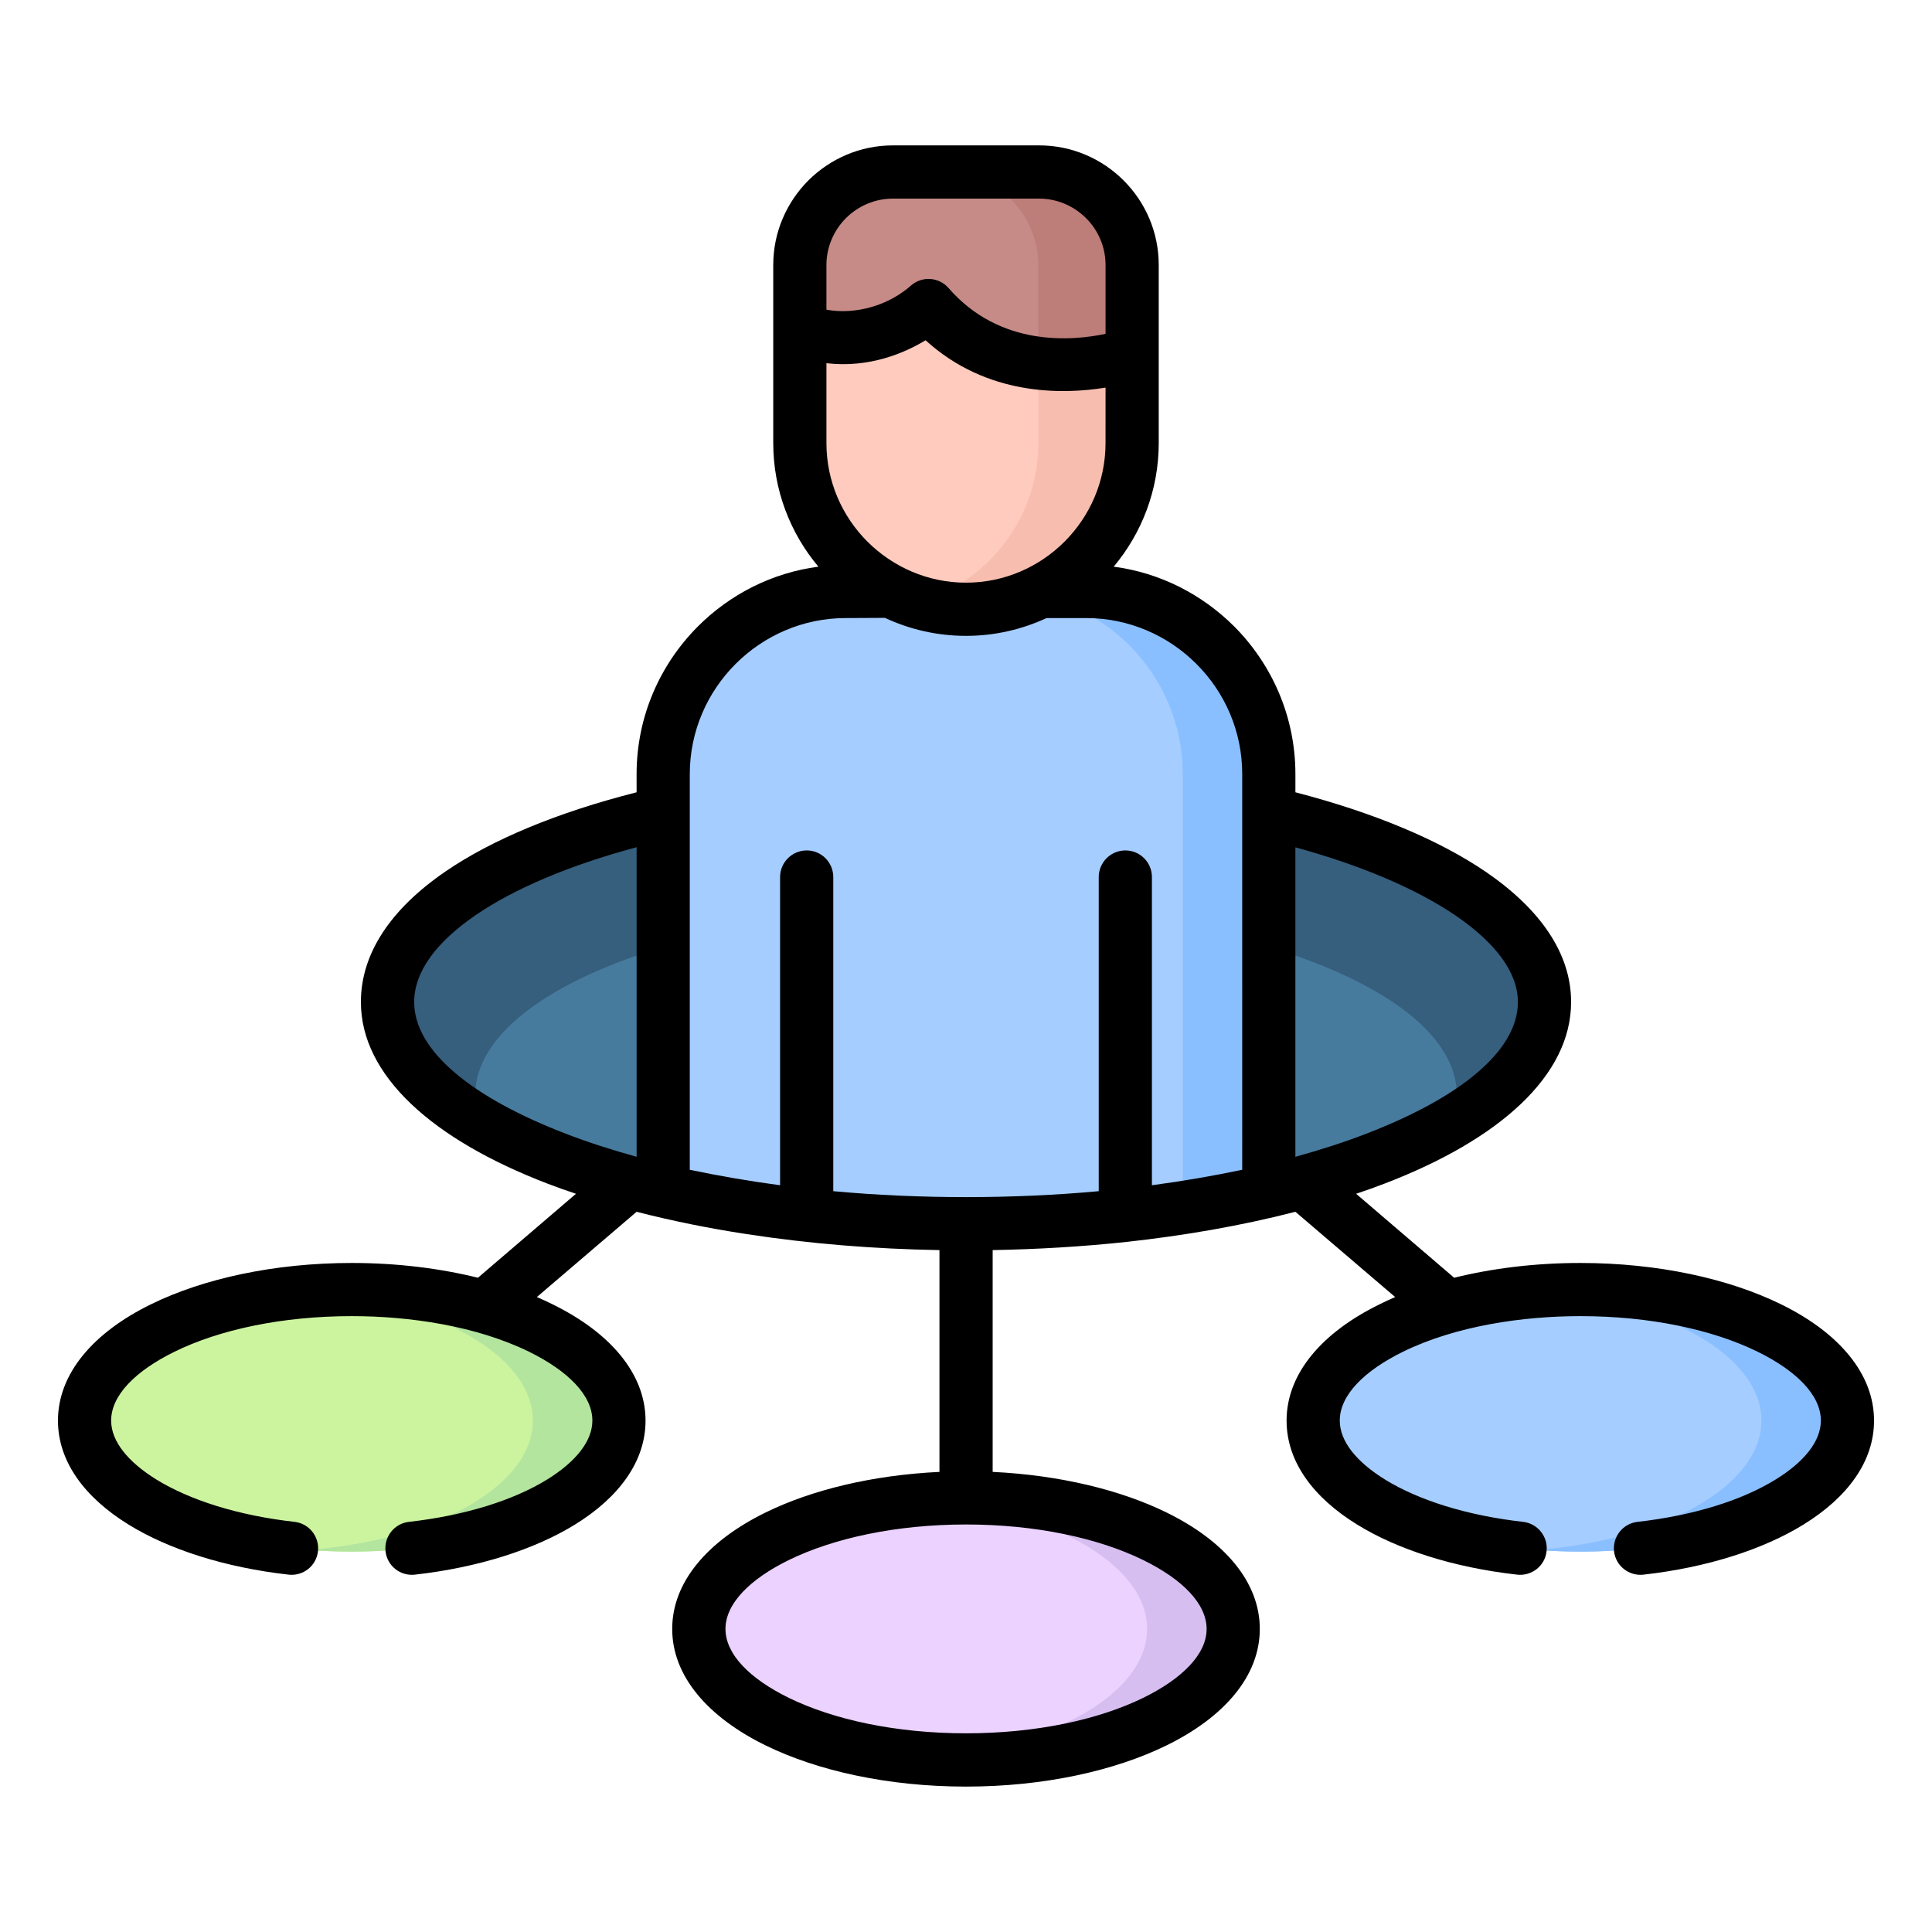 <?xml version="1.0" encoding="utf-8"?>
<!-- Generator: Adobe Illustrator 24.0.1, SVG Export Plug-In . SVG Version: 6.00 Build 0)  -->
<svg version="1.1" id="Capa_1" xmlns="http://www.w3.org/2000/svg" xmlns:xlink="http://www.w3.org/1999/xlink" x="0px" y="0px"
	 width="100px" height="100px" viewBox="0 0 100 100" enable-background="new 0 0 100 100" xml:space="preserve">
<g>
	<g>
		<path fill-rule="evenodd" clip-rule="evenodd" fill="#477B9E" d="M50,63.341c16.492,0,29.94-5.157,29.94-11.475
			S66.492,40.39,50,40.39s-29.94,5.157-29.94,11.475S33.508,63.341,50,63.341L50,63.341z"/>
		<path fill-rule="evenodd" clip-rule="evenodd" fill="#365E7D" d="M50,40.39c16.539,0,29.94,5.137,29.94,11.475
			c0,2.3-1.764,4.444-4.809,6.24c0.182-0.468,0.276-0.942,0.276-1.426c0-5.376-11.377-9.737-25.407-9.737
			s-25.402,4.361-25.402,9.737c0,0.484,0.094,0.958,0.271,1.426c-3.039-1.795-4.809-3.94-4.809-6.24
			C20.06,45.527,33.466,40.39,50,40.39L50,40.39z"/>
		<path fill-rule="evenodd" clip-rule="evenodd" fill="#A5CDFF" d="M43.776,30.617h12.449c5.199,0,9.451,4.252,9.451,9.451v21.577
			c-4.559,1.072-9.93,1.697-15.675,1.697s-11.111-0.624-15.67-1.697V40.068C34.33,34.869,38.582,30.617,43.776,30.617L43.776,30.617
			z"/>
		<path fill-rule="evenodd" clip-rule="evenodd" fill="#8ABFFF" d="M61.221,40.068v22.441c1.551-0.245,3.044-0.531,4.455-0.864
			V40.068c0-5.199-4.252-9.451-9.451-9.451h-4.455C56.968,30.617,61.221,34.869,61.221,40.068L61.221,40.068z"/>
		<path fill-rule="evenodd" clip-rule="evenodd" fill="#EBD2FF" d="M50,91.095c7.619,0,13.828-3.045,13.828-6.781
			c0-3.737-6.209-6.781-13.828-6.781c-7.614,0-13.828,3.045-13.828,6.781C36.172,88.051,42.386,91.095,50,91.095z"/>
		<path fill-rule="evenodd" clip-rule="evenodd" fill="#CCF49F" d="M18.207,80.312c7.614,0,13.828-3.05,13.828-6.781
			c0-3.737-6.214-6.781-13.828-6.781c-7.619,0-13.828,3.044-13.828,6.781C4.379,77.262,10.588,80.312,18.207,80.312z"/>
		<path fill-rule="evenodd" clip-rule="evenodd" fill="#A5CDFF" d="M81.798,80.312c7.614,0,13.828-3.05,13.828-6.781
			c0-3.737-6.214-6.781-13.828-6.781c-7.619,0-13.833,3.044-13.833,6.781C67.965,77.262,74.179,80.312,81.798,80.312z"/>
		<path fill-rule="evenodd" clip-rule="evenodd" fill="#FFCBBE" d="M58.603,22.935c0,4.726-3.872,8.598-8.603,8.598
			s-8.598-3.872-8.598-8.598v-9.217c0-2.649,2.165-4.814,4.814-4.814h7.572c2.649,0,4.814,2.165,4.814,4.814V22.935z"/>
		<path fill-rule="evenodd" clip-rule="evenodd" fill="#C68B87" d="M41.402,13.719v3.346c2.425,0.9,4.45,0.146,5.61-0.52
			c0.911-0.515,1.056-0.614,1.957,0.172c4.127,3.617,9.633,1.608,9.633,1.608v-4.606c0-2.649-2.165-4.814-4.814-4.814h-7.572
			C43.567,8.905,41.402,11.07,41.402,13.719L41.402,13.719z"/>
		<path fill-rule="evenodd" clip-rule="evenodd" fill="#8ABFFF" d="M91.171,73.531c0,3.372-5.027,6.172-11.606,6.693
			c0.729,0.057,1.473,0.088,2.233,0.088c7.635,0,13.828-3.039,13.828-6.781c0-3.747-6.193-6.781-13.828-6.781
			c-0.76,0-1.504,0.026-2.233,0.083C86.144,67.359,91.171,70.154,91.171,73.531z"/>
		<path fill-rule="evenodd" clip-rule="evenodd" fill="#D7BEF0" d="M59.373,84.314c0,3.372-5.022,6.172-11.6,6.693
			c0.729,0.057,1.468,0.088,2.227,0.088c7.64,0,13.828-3.034,13.828-6.781c0-3.747-6.188-6.781-13.828-6.781
			c-0.76,0-1.499,0.026-2.227,0.088C54.351,78.142,59.373,80.942,59.373,84.314z"/>
		<path fill-rule="evenodd" clip-rule="evenodd" fill="#B3E59F" d="M27.58,73.531c0,3.372-5.022,6.172-11.6,6.693
			c0.723,0.057,1.468,0.088,2.227,0.088c7.635,0,13.828-3.039,13.828-6.781c0-3.747-6.193-6.781-13.828-6.781
			c-0.76,0-1.504,0.026-2.227,0.083C22.558,67.359,27.58,70.154,27.58,73.531z"/>
		<path fill-rule="evenodd" clip-rule="evenodd" fill="#F7BEAF" d="M53.742,22.935c0,1.39-0.338,2.706-0.926,3.872
			c-1.067,2.092-2.961,3.695-5.246,4.372c0.77,0.229,1.587,0.354,2.43,0.354c1.733,0,3.352-0.52,4.71-1.41
			c2.337-1.54,3.893-4.195,3.893-7.187v-4.611c0,0-2.201,0.802-4.861,0.479V22.935z"/>
		<path fill-rule="evenodd" clip-rule="evenodd" fill="#BD7D79" d="M53.742,13.719v5.084c2.66,0.323,4.861-0.479,4.861-0.479v-4.606
			c0-2.649-2.165-4.814-4.814-4.814h-4.861C51.572,8.905,53.742,11.07,53.742,13.719z"/>
	</g>
	<path d="M32.951,62.722l-5.163,4.413c0.276,0.12,0.541,0.239,0.801,0.37c2.977,1.457,4.824,3.586,4.824,6.026
		c0,2.108-1.369,3.971-3.653,5.381c-2.087,1.286-4.991,2.222-8.291,2.592c-0.755,0.083-1.431-0.458-1.514-1.213
		c-0.083-0.755,0.458-1.436,1.213-1.52c2.904-0.328,5.402-1.114,7.151-2.191c1.462-0.905,2.342-1.972,2.342-3.05
		c0-1.306-1.254-2.571-3.279-3.565c-2.743-1.343-6.198-1.842-9.175-1.842c-3.617,0-6.859,0.703-9.175,1.842
		c-2.024,0.994-3.279,2.259-3.279,3.565c0,1.077,0.879,2.144,2.342,3.05c1.749,1.077,4.247,1.863,7.151,2.191
		c0.749,0.083,1.296,0.765,1.213,1.52c-0.083,0.755-0.76,1.296-1.514,1.213c-3.3-0.369-6.203-1.306-8.291-2.592
		C4.369,77.502,3,75.639,3,73.531c0-2.441,1.842-4.569,4.824-6.026c2.685-1.317,6.36-2.134,10.383-2.134
		c2.337,0,4.554,0.276,6.531,0.765l5.074-4.346c-0.505-0.167-0.999-0.344-1.473-0.526c-5.964-2.285-9.659-5.6-9.659-9.399
		c0-2.54,1.577-4.84,4.382-6.76c2.415-1.655,5.803-3.06,9.888-4.096v-0.942c0-2.982,1.218-5.688,3.18-7.65
		c1.645-1.645,3.815-2.769,6.23-3.086c-1.457-1.733-2.337-3.971-2.337-6.396v-9.217c0-1.707,0.697-3.253,1.816-4.377
		c1.124-1.119,2.67-1.816,4.377-1.816h7.572c1.702,0,3.253,0.697,4.372,1.816c1.124,1.124,1.816,2.67,1.816,4.377v9.217
		c0,2.425-0.879,4.663-2.331,6.396c2.415,0.317,4.58,1.442,6.23,3.086c1.957,1.962,3.175,4.668,3.175,7.65v0.942
		c4.049,1.051,7.442,2.467,9.878,4.132c2.795,1.92,4.392,4.205,4.392,6.724c0,3.799-3.69,7.114-9.659,9.399
		c-0.474,0.182-0.963,0.359-1.468,0.526l5.074,4.346c1.973-0.489,4.195-0.765,6.531-0.765c4.023,0,7.692,0.817,10.377,2.134
		C95.158,68.962,97,71.09,97,73.531c0,2.108-1.364,3.971-3.653,5.381c-2.082,1.286-4.986,2.222-8.285,2.592
		c-0.755,0.083-1.436-0.458-1.52-1.213c-0.083-0.755,0.463-1.436,1.218-1.52c2.899-0.328,5.402-1.114,7.145-2.191
		c1.468-0.905,2.342-1.972,2.342-3.05c0-1.306-1.249-2.571-3.273-3.565c-2.321-1.14-5.563-1.842-9.175-1.842
		c-2.977,0-6.438,0.5-9.18,1.842c-2.024,0.994-3.273,2.259-3.273,3.565c0,1.077,0.874,2.144,2.342,3.05
		c1.743,1.077,4.247,1.863,7.145,2.191c0.755,0.083,1.301,0.765,1.218,1.52c-0.083,0.755-0.765,1.296-1.52,1.213
		c-3.3-0.369-6.204-1.306-8.285-2.592c-2.29-1.41-3.653-3.273-3.653-5.381c0-2.441,1.842-4.569,4.824-6.026
		c0.255-0.13,0.526-0.25,0.796-0.37l-5.163-4.413c-2.857,0.734-5.777,1.233-8.712,1.556c-2.321,0.25-4.658,0.385-6.958,0.427v11.48
		c3.477,0.167,6.625,0.937,9.003,2.103c2.982,1.462,4.824,3.586,4.824,6.026c0,2.441-1.842,4.564-4.824,6.026
		c-2.685,1.317-6.36,2.134-10.383,2.134s-7.692-0.817-10.377-2.134c-2.982-1.462-4.83-3.586-4.83-6.026
		c0-2.441,1.848-4.564,4.83-6.026c2.373-1.166,5.522-1.936,9.003-2.103v-11.48c-3.346-0.057-6.698-0.323-10.008-0.833
		C36.708,63.581,34.819,63.201,32.951,62.722L32.951,62.722z M59.175,80.749c-2.316-1.135-5.558-1.842-9.175-1.842
		c-3.612,0-6.854,0.708-9.175,1.842c-2.024,0.994-3.274,2.259-3.274,3.565c0,1.306,1.249,2.571,3.274,3.565
		c2.321,1.134,5.563,1.837,9.175,1.837c3.617,0,6.859-0.703,9.175-1.837c2.024-0.994,3.279-2.259,3.279-3.565
		C62.454,83.008,61.2,81.743,59.175,80.749z M57.223,20.063c-2.243,0.364-6.141,0.437-9.316-2.451
		c-1.082,0.656-2.904,1.447-5.131,1.187v4.137c0,1.983,0.812,3.789,2.123,5.1c1.312,1.306,3.117,2.123,5.1,2.123
		c1.988,0,3.794-0.817,5.1-2.123c1.311-1.311,2.123-3.117,2.123-5.1L57.223,20.063L57.223,20.063z M42.776,16.03
		c1.535,0.276,3.227-0.229,4.387-1.259c0.572-0.494,1.442-0.432,1.936,0.141c2.67,3.071,6.412,2.732,8.124,2.368v-3.56
		c0-0.947-0.385-1.806-1.01-2.43c-0.624-0.619-1.483-1.01-2.425-1.01h-7.572c-0.947,0-1.806,0.39-2.43,1.01
		c-0.619,0.624-1.01,1.483-1.01,2.43L42.776,16.03L42.776,16.03z M45.805,31.981l-2.03,0.01c-2.217,0-4.236,0.911-5.699,2.373
		c-1.463,1.462-2.373,3.482-2.373,5.704v20.479c1.483,0.312,3.045,0.583,4.674,0.801V45.397c0-0.76,0.619-1.379,1.379-1.379
		c0.76,0,1.374,0.619,1.374,1.379v16.258c2.201,0.203,4.502,0.307,6.87,0.307c2.368,0,4.668-0.104,6.87-0.307V45.397
		c0-0.76,0.619-1.379,1.379-1.379s1.374,0.619,1.374,1.379v15.951c1.629-0.218,3.195-0.489,4.674-0.801V40.068
		c0-2.222-0.905-4.242-2.373-5.704c-1.462-1.462-3.482-2.373-5.699-2.373h-2.056c-1.27,0.588-2.68,0.921-4.169,0.921
		C48.506,32.912,47.086,32.579,45.805,31.981L45.805,31.981z M32.951,59.875V43.851c-3.466,0.932-6.313,2.134-8.343,3.523
		c-2.03,1.395-3.17,2.925-3.17,4.491c0,2.54,3.008,4.96,7.879,6.828C30.442,59.126,31.655,59.516,32.951,59.875z M67.049,59.875
		c1.296-0.359,2.514-0.749,3.633-1.181c4.871-1.868,7.884-4.288,7.884-6.828c0-1.535-1.16-3.06-3.19-4.455
		c-2.04-1.395-4.892-2.613-8.327-3.554V59.875z"/>
</g>
</svg>
